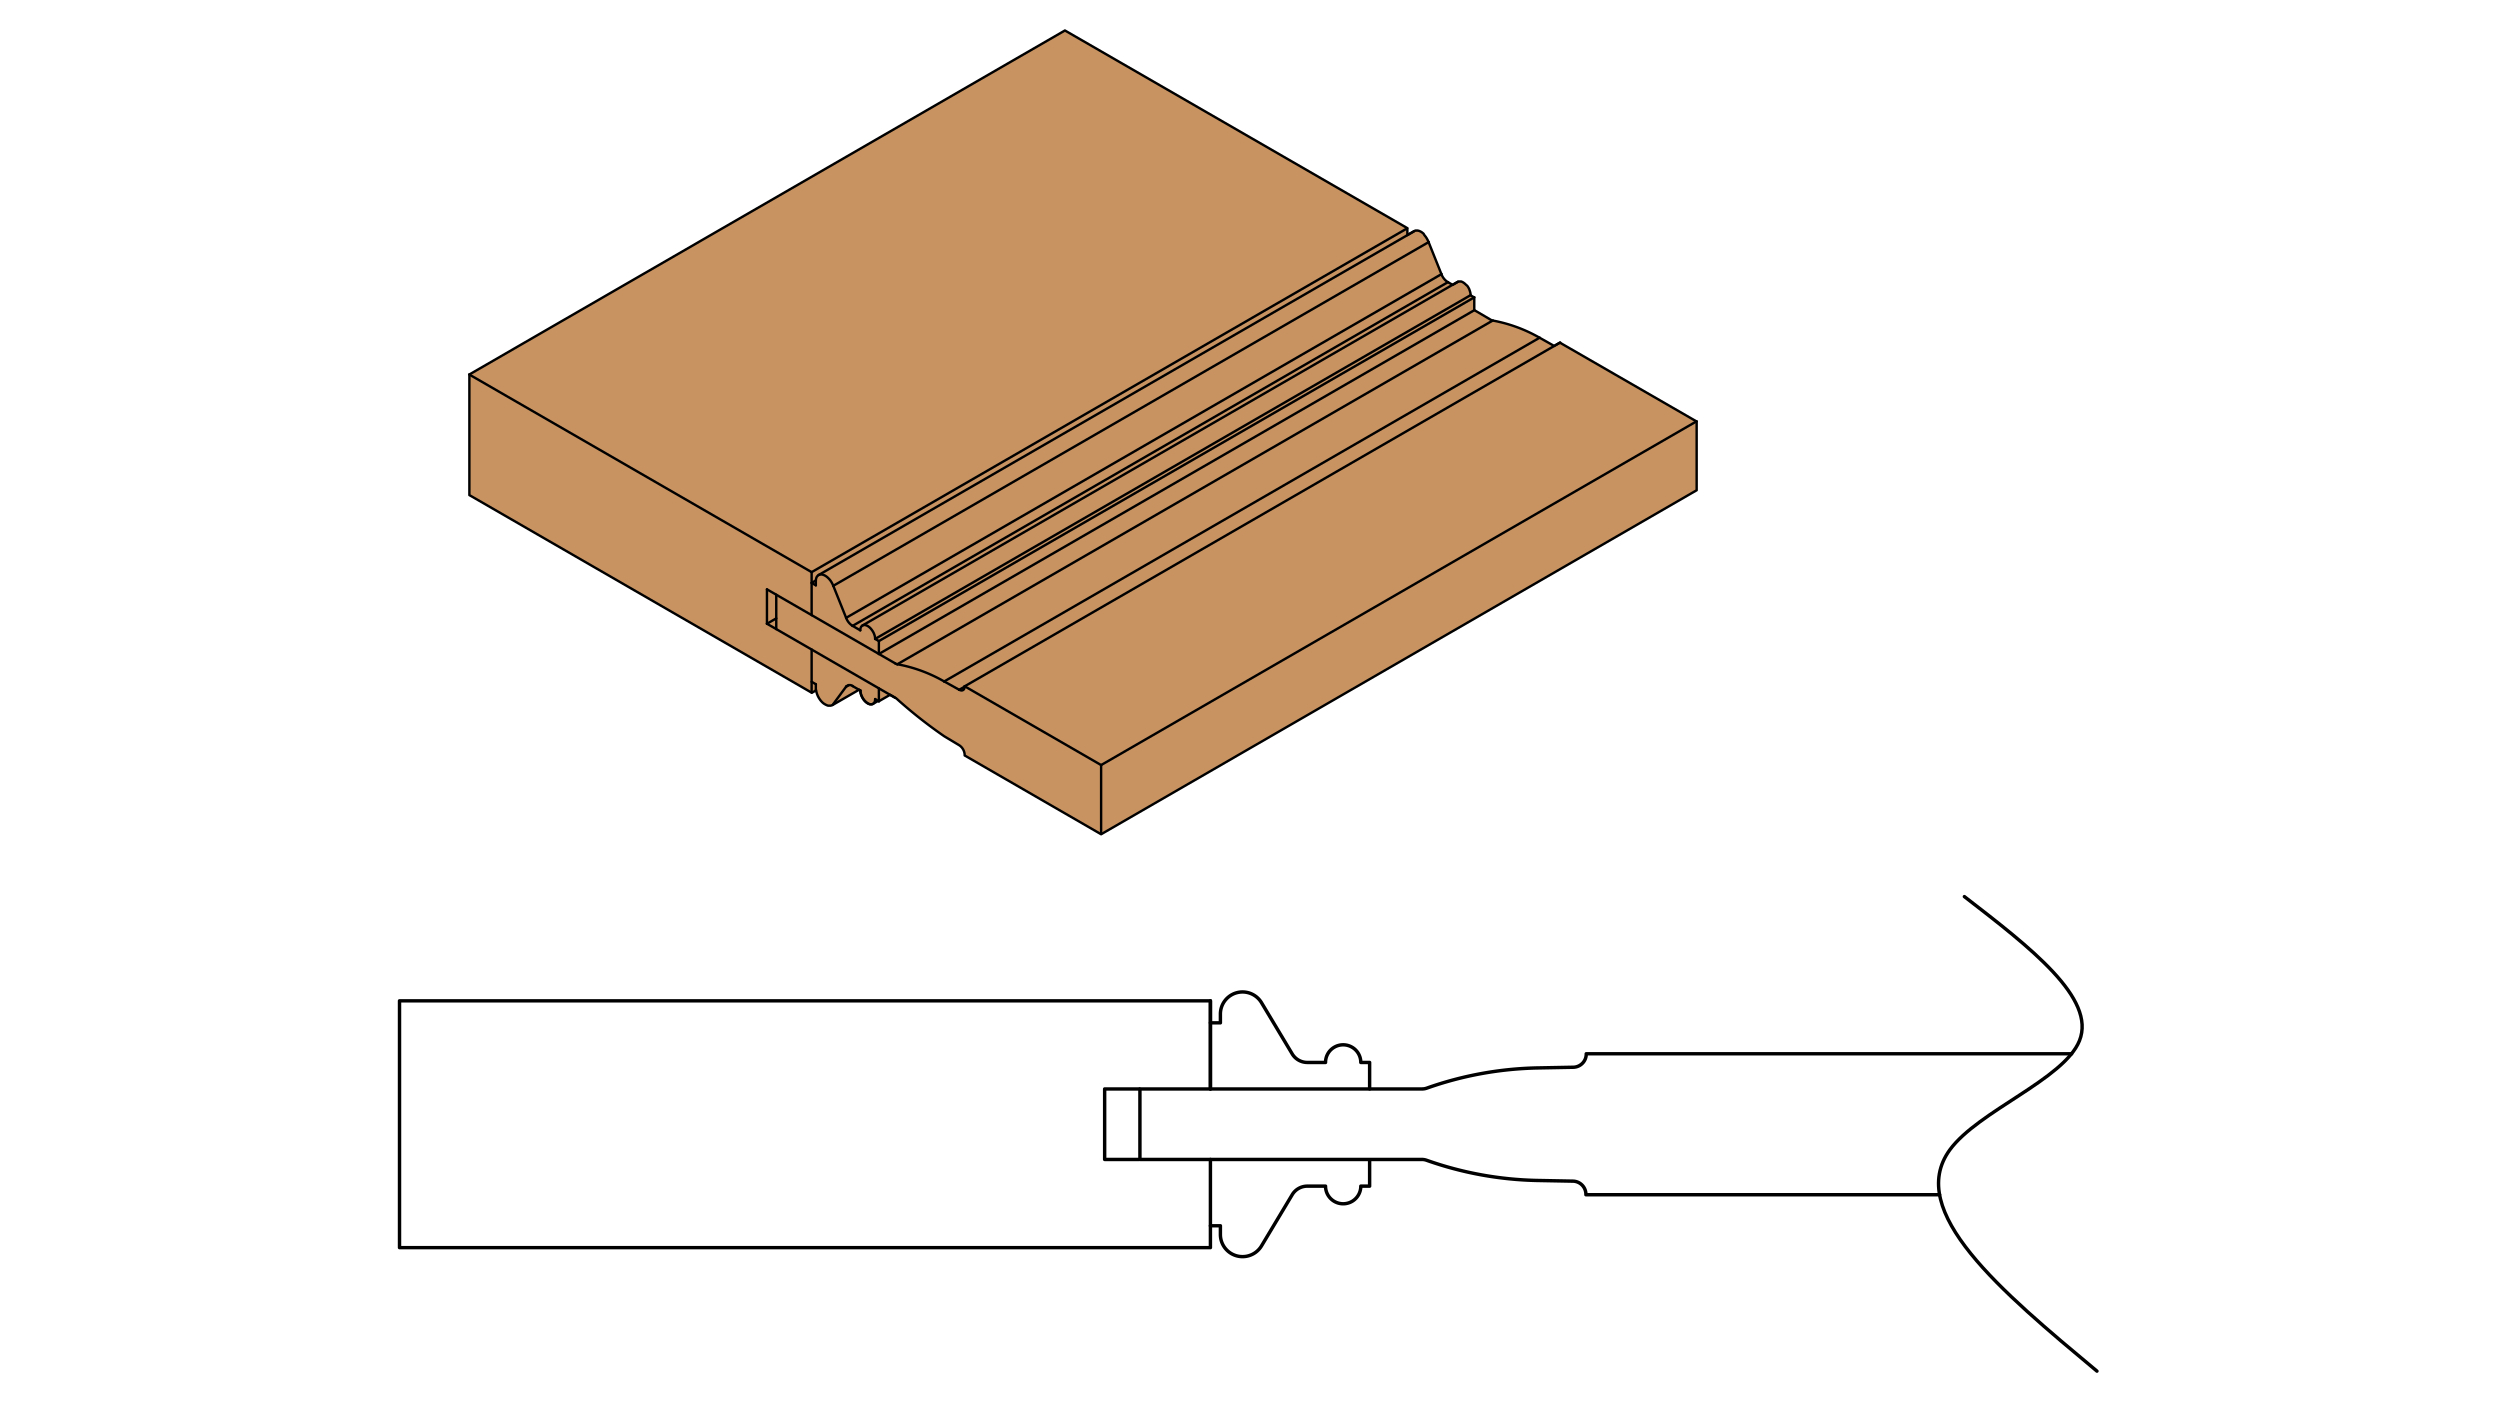 <?xml version="1.0" encoding="UTF-8"?> <svg xmlns="http://www.w3.org/2000/svg" id="Layer_1" data-name="Layer 1" viewBox="0 0 516 290"><defs><style>.cls-1{fill:#fff;}.cls-2{fill:#c89361;}.cls-2,.cls-3,.cls-4{stroke:#000;stroke-linecap:round;stroke-linejoin:round;}.cls-2,.cls-3{stroke-width:0.5px;}.cls-3,.cls-4{fill:none;}.cls-4{stroke-width:0.71px;}</style></defs><title>A4-SM78</title><rect class="cls-1" width="516" height="290"></rect><g id="LINE"><path class="cls-2" d="M198,153.83l-3.1-1.86a97.36,97.36,0,0,1-9.67-7.61,2.06,2.06,0,0,0-.41-0.32l-1.11-.63h0l-2.31,1.33-0.14-.08h0l-1.09.63,0,0-0.2.06h-0.22l-0.24,0-0.25-.1L179,145.1l-0.25-.19-0.24-.23-0.22-.27-0.2-.3-0.17-.31-0.14-.33-0.1-.33-0.06-.32,0-.3-0.29-.17-5.58,3.22-0.06,0-0.23.08-0.26,0-0.28,0-0.29-.1-0.3-.15L170,145.2l-0.29-.25-0.27-.29-0.25-.33-0.22-.35-0.19-.37-0.15-.38-0.11-.38-0.07-.37v0l-0.89.51-70.68-40.8V77.29l122.92-71,70.68,40.8v1.42l1.44-.83,0.21-.09,0.25,0,0.27,0,0.29,0.08,0.29,0.13,0.3,0.19,0.29,0.24L294,48.54l0.26,0.32,0.23,0.35,0.2,0.37,0.17,0.38,2.65,6.62a3.34,3.34,0,0,0,1.33,1.66l1,0.55,1.09-.63,0,0,0.2-.06h0.22l0.24,0,0.25,0.1,0.25,0.15,0.25,0.19,0.24,0.23L302.85,59l0.2,0.3,0.17,0.31L303.36,60l0.1,0.33,0.06,0.32,0,0.3,0.77,0.44V64l3.41,2a1.24,1.24,0,0,0,.41.16,30.61,30.61,0,0,1,9.67,3.55l3,1.69,1.18-.68L350.19,87v14.19l-122.92,71-28.16-16.26A2.5,2.5,0,0,0,198,153.83Z"></path></g><g id="LWPOLYLINE"><polyline class="cls-3" points="197.98 142.37 198.21 142.47 198.42 142.51 198.62 142.5 198.79 142.42 198.93 142.3 199.03 142.12 199.09 141.91 199.11 141.65"></polyline></g><g id="LWPOLYLINE-2" data-name="LWPOLYLINE"><polyline class="cls-3" points="180.63 131.87 180.61 131.57 180.55 131.25 180.44 130.92 180.31 130.6 180.13 130.28 179.93 129.99 179.71 129.72 179.47 129.48 179.22 129.29 178.97 129.14 178.72 129.05 178.47 129 178.25 129.01 178.05 129.08 177.88 129.2 177.74 129.36 177.64 129.57 177.58 129.82 177.56 130.1"></polyline></g><g id="LWPOLYLINE-3" data-name="LWPOLYLINE"><polyline class="cls-3" points="171.99 120.91 171.82 120.53 171.62 120.16 171.39 119.81 171.13 119.5 170.85 119.22 170.56 118.98 170.26 118.79 169.97 118.66 169.68 118.58 169.41 118.56 169.16 118.6 168.94 118.7 168.75 118.85 168.59 119.05 168.48 119.3 168.41 119.6 168.39 119.92"></polyline></g><g id="LWPOLYLINE-4" data-name="LWPOLYLINE"><polyline class="cls-3" points="177.56 142.52 177.58 142.82 177.64 143.14 177.74 143.47 177.88 143.79 178.05 144.11 178.25 144.41 178.47 144.67 178.72 144.91 178.97 145.1 179.22 145.25 179.47 145.34 179.71 145.39 179.93 145.38 180.13 145.31 180.31 145.19 180.44 145.03 180.55 144.82 180.61 144.57 180.63 144.29"></polyline></g><g id="LINE-2" data-name="LINE"><line class="cls-3" x1="300.92" y1="58.14" x2="178.01" y2="129.1"></line></g><g id="LINE-3" data-name="LINE"><line class="cls-3" x1="291.87" y1="47.73" x2="168.95" y2="118.69"></line></g><g id="LINE-4" data-name="LINE"><line class="cls-3" x1="199.11" y1="141.65" x2="227.27" y2="157.91"></line></g><g id="LINE-5" data-name="LINE"><line class="cls-3" x1="227.27" y1="157.91" x2="227.27" y2="172.1"></line></g><g id="LINE-6" data-name="LINE"><line class="cls-3" x1="184.8" y1="144.04" x2="158.3" y2="128.74"></line></g><g id="LINE-7" data-name="LINE"><line class="cls-3" x1="160.22" y1="129.85" x2="160.22" y2="122.75"></line></g><g id="LINE-8" data-name="LINE"><line class="cls-3" x1="184.8" y1="136.94" x2="158.3" y2="121.64"></line></g><g id="LINE-9" data-name="LINE"><line class="cls-3" x1="194.88" y1="140.65" x2="197.98" y2="142.37"></line></g><g id="LINE-10" data-name="LINE"><line class="cls-3" x1="322.03" y1="70.69" x2="199.11" y2="141.65"></line></g><g id="LINE-11" data-name="LINE"><line class="cls-3" x1="350.19" y1="86.95" x2="227.27" y2="157.91"></line></g><g id="LINE-12" data-name="LINE"><line class="cls-3" x1="317.8" y1="69.69" x2="194.88" y2="140.65"></line></g><g id="LINE-13" data-name="LINE"><line class="cls-3" x1="308.13" y1="66.14" x2="185.21" y2="137.1"></line></g><g id="LINE-14" data-name="LINE"><path class="cls-3" d="M192.09,138"></path><path class="cls-3" d="M315,67"></path></g><g id="LINE-15" data-name="LINE"><line class="cls-3" x1="304.31" y1="64.02" x2="181.4" y2="134.98"></line></g><g id="LINE-16" data-name="LINE"><line class="cls-3" x1="175.97" y1="129.18" x2="177.56" y2="130.1"></line></g><g id="LINE-17" data-name="LINE"><line class="cls-3" x1="180.63" y1="131.87" x2="181.4" y2="132.32"></line></g><g id="LINE-18" data-name="LINE"><line class="cls-3" x1="181.4" y1="132.32" x2="181.4" y2="134.98"></line></g><g id="LINE-19" data-name="LINE"><line class="cls-3" x1="167.52" y1="118.09" x2="167.52" y2="126.96"></line></g><g id="LINE-20" data-name="LINE"><line class="cls-3" x1="167.52" y1="120.31" x2="168.39" y2="120.81"></line></g><g id="LINE-21" data-name="LINE"><line class="cls-3" x1="168.39" y1="120.81" x2="168.39" y2="119.92"></line></g><g id="LINE-22" data-name="LINE"><line class="cls-3" x1="171.99" y1="120.91" x2="174.64" y2="127.52"></line></g><g id="LINE-23" data-name="LINE"><line class="cls-3" x1="303.55" y1="60.91" x2="180.63" y2="131.87"></line></g><g id="LINE-24" data-name="LINE"><line class="cls-3" x1="304.31" y1="61.36" x2="181.4" y2="132.32"></line></g><g id="LINE-25" data-name="LINE"><line class="cls-3" x1="294.91" y1="49.95" x2="171.99" y2="120.91"></line></g><g id="LINE-26" data-name="LINE"><line class="cls-3" x1="297.55" y1="56.56" x2="174.64" y2="127.52"></line></g><g id="LINE-27" data-name="LINE"><line class="cls-3" x1="298.88" y1="58.22" x2="175.97" y2="129.18"></line></g><g id="LINE-28" data-name="LINE"><line class="cls-3" x1="168.39" y1="119.81" x2="167.52" y2="120.31"></line></g><g id="LINE-29" data-name="LINE"><line class="cls-3" x1="167.52" y1="140.72" x2="168.39" y2="141.22"></line></g><g id="LINE-30" data-name="LINE"><line class="cls-3" x1="167.52" y1="134.06" x2="167.52" y2="142.93"></line></g><g id="LINE-31" data-name="LINE"><line class="cls-3" x1="181.4" y1="144.74" x2="181.4" y2="142.07"></line></g><g id="LINE-32" data-name="LINE"><line class="cls-3" x1="180.63" y1="144.29" x2="181.4" y2="144.74"></line></g><g id="LINE-33" data-name="LINE"><line class="cls-3" x1="175.97" y1="141.6" x2="177.56" y2="142.52"></line></g><g id="LINE-34" data-name="LINE"><line class="cls-3" x1="171.9" y1="145.43" x2="174.64" y2="141.72"></line></g><g id="LINE-35" data-name="LINE"><line class="cls-3" x1="168.39" y1="141.22" x2="168.39" y2="142.45"></line></g><g id="LINE-36" data-name="LINE"><line class="cls-3" x1="175.2" y1="141.4" x2="174.64" y2="141.72"></line></g><g id="LINE-37" data-name="LINE"><line class="cls-3" x1="96.84" y1="77.29" x2="167.52" y2="118.09"></line></g><g id="LINE-38" data-name="LINE"><line class="cls-3" x1="158.3" y1="121.64" x2="158.3" y2="128.74"></line></g><g id="LINE-39" data-name="LINE"><line class="cls-3" x1="290.44" y1="47.13" x2="167.52" y2="118.09"></line></g><g id="LINE-40" data-name="LINE"><line class="cls-3" x1="160.22" y1="127.63" x2="158.3" y2="128.74"></line></g><g id="LINE-41" data-name="LINE"><line class="cls-3" x1="199.11" y1="141.72" x2="197.98" y2="142.37"></line></g><g id="ARC"><path class="cls-3" d="M184.8,136.94a1.24,1.24,0,0,0,.41.16"></path></g><g id="ARC-2" data-name="ARC"><path class="cls-3" d="M194.88,140.65a30.61,30.61,0,0,0-9.67-3.55"></path></g><g id="ARC-3" data-name="ARC"><path class="cls-3" d="M174.64,127.52a3.34,3.34,0,0,0,1.33,1.66"></path></g><g id="ARC-4" data-name="ARC"><path class="cls-3" d="M176,141.6a1,1,0,0,0-1.33.12"></path></g><g id="LINE-42" data-name="LINE"><line class="cls-4" x1="249.83" y1="206.57" x2="249.83" y2="224.76"></line></g><g id="LWPOLYLINE-5" data-name="LWPOLYLINE"><path class="cls-4" d="M400.33,246.59h-73a2.73,2.73,0,0,0-2.65-2.8h0l-7.33-.14a72.77,72.77,0,0,1-22.9-4.17,2.91,2.91,0,0,0-1-.17H235.28V224.76h58.22a2.91,2.91,0,0,0,1-.17,72.77,72.77,0,0,1,22.9-4.17l7.33-.14a2.73,2.73,0,0,0,2.67-2.78v0H427.58"></path></g><g id="LWPOLYLINE-6" data-name="LWPOLYLINE"><polyline class="cls-4" points="249.83 239.31 249.83 257.51 82.46 257.51 82.46 206.57 249.83 206.57 249.83 224.76"></polyline><polyline class="cls-4" points="235.17 224.76 228 224.76 228 239.31 235.08 239.31"></polyline></g><g id="LWPOLYLINE-7" data-name="LWPOLYLINE"><path class="cls-4" d="M249.83,211.11h2.06v-1.83a4.57,4.57,0,0,1,8.53-2.25l6.26,10.44a3.64,3.64,0,0,0,3.15,1.82h3.76a3.64,3.64,0,0,1,7.28,0h1.82v5.46"></path></g><g id="LWPOLYLINE-8" data-name="LWPOLYLINE"><path class="cls-4" d="M249.83,253h2.06v1.83a4.57,4.57,0,0,0,8.53,2.25l6.26-10.44a3.64,3.64,0,0,1,3.15-1.82h3.76a3.64,3.64,0,1,0,7.28,0h1.82v-5.46"></path></g><g id="SPLINE"><path class="cls-4" d="M405.45,185.06c13.62,10.52,27.25,21,23.75,29.74-3.21,8-20.88,14.48-26.76,22.53C393.24,250,413,266.48,432.81,283"></path></g></svg> 